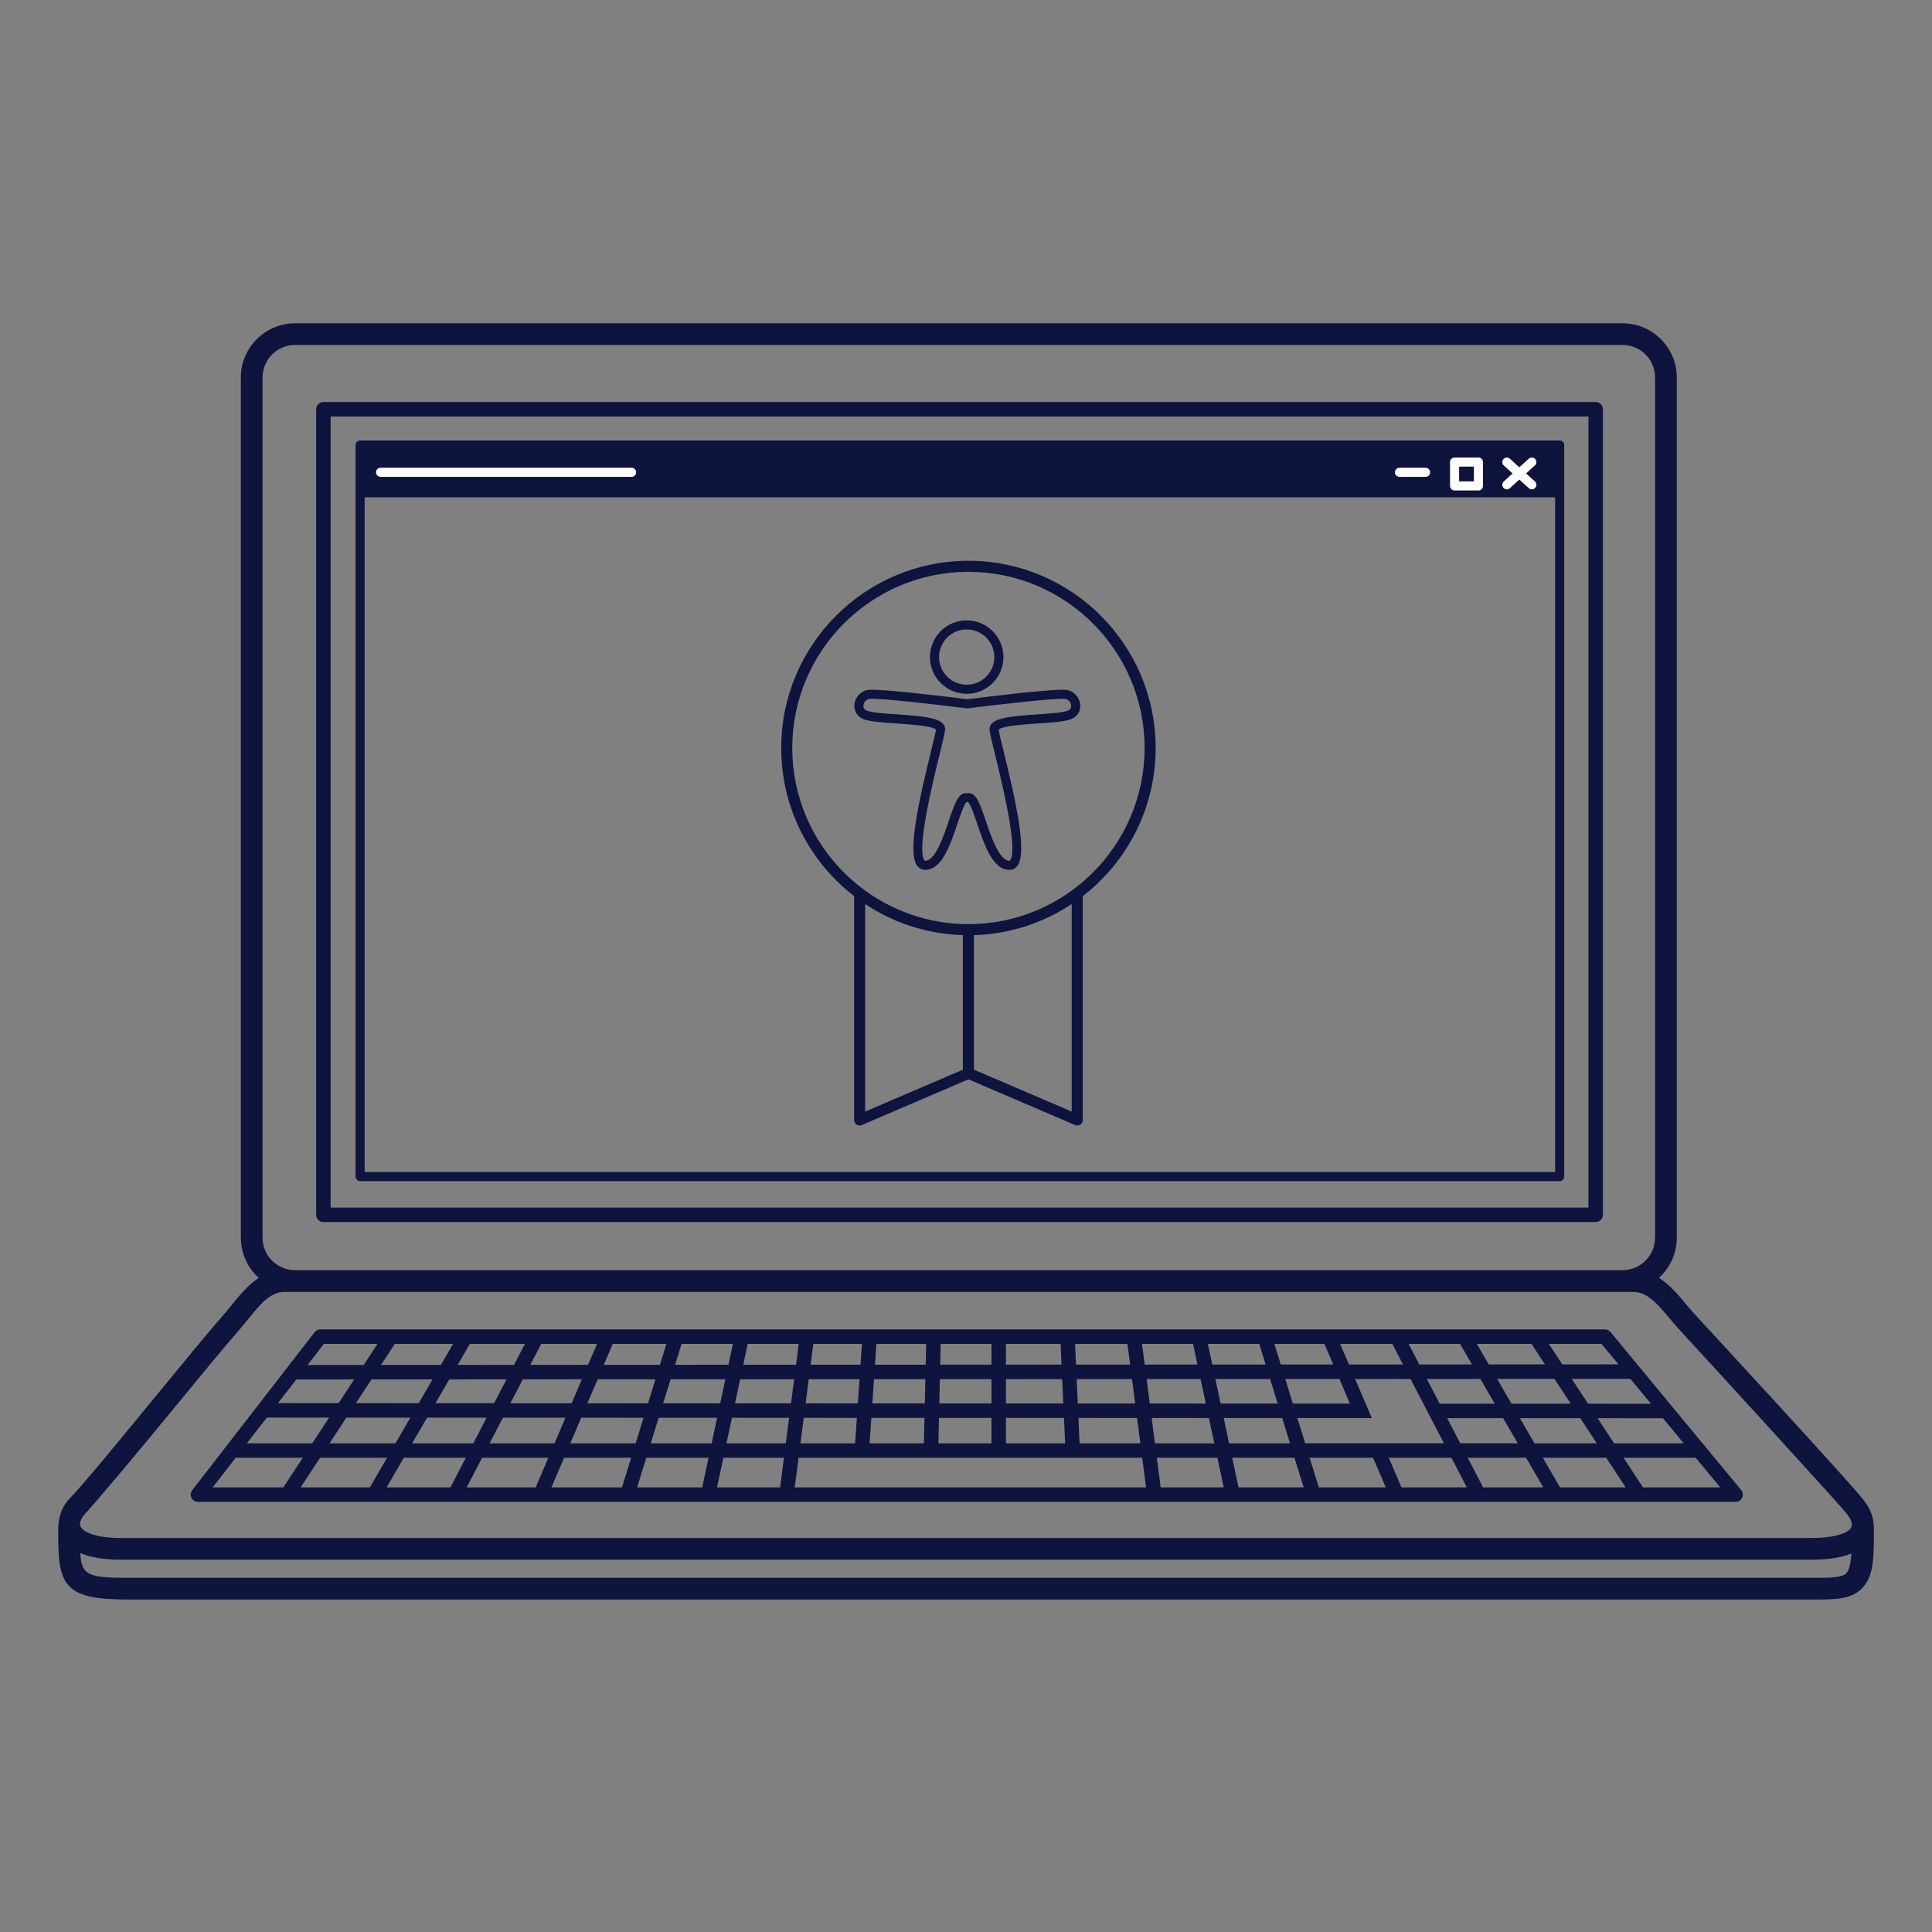 <?xml version="1.0" encoding="utf-8"?>
<!-- Generator: Adobe Illustrator 16.0.0, SVG Export Plug-In . SVG Version: 6.00 Build 0)  -->
<!DOCTYPE svg PUBLIC "-//W3C//DTD SVG 1.1//EN" "http://www.w3.org/Graphics/SVG/1.1/DTD/svg11.dtd">
<svg version="1.1" xmlns="http://www.w3.org/2000/svg" xmlns:xlink="http://www.w3.org/1999/xlink" x="0px" y="0px"
	 width="850.39px" height="850.39px" viewBox="0 0 850.39 850.39" enable-background="new 0 0 850.39 850.39" xml:space="preserve">
<rect x="0" y="0" width="850.39" height="850.39" fill="#808080" stroke="none"/>
<g id="Computador">
	<path fill="#0E143D" d="M824.813,674.213c0.106-4.952-0.532-9.023-5.095-14.672c-7.196-8.911-63.906-70.42-74.05-81.358
		c-1.164-1.26-2.358-2.694-3.632-4.221c-3.297-3.95-7.054-8.488-11.849-11.499c4.826-4.364,7.867-10.684,7.867-17.707V166.178
		c0-13.17-10.7-23.887-23.887-23.887H129.891c-13.17,0-23.887,10.717-23.887,23.887v378.579c0,7.023,3.058,13.361,7.899,17.723
		c-4.81,3.092-8.599,7.819-12.135,12.183c-1.337,1.658-2.596,3.216-3.886,4.666c-5.893,6.659-17.31,20.574-29.397,35.305
		c-14.89,18.139-31.754,38.683-37.583,44.701c-4.363,4.507-5.275,9.405-5.273,14.432c-0.004,0.995,0,2.187,0,2.887
		c0,22.136,3.888,27.398,31.008,27.398h743.524c8.52,0,15.384-0.383,19.763-5.319c3.997-4.507,4.889-10.372,4.889-21.697
		C824.813,676.396,824.803,675.32,824.813,674.213z M115.559,166.178c0-7.915,6.417-14.333,14.332-14.333h584.277
		c7.914,0,14.332,6.418,14.332,14.333v378.579c0,7.897-6.418,14.332-14.332,14.332H129.891c-7.915,0-14.332-6.435-14.332-14.332
		V166.178z M812.773,692.393c-1.56,1.754-5.972,2.103-12.612,2.103H56.637c-17.677,0-20.766-0.955-21.307-10.924
		c4.108,1.767,9.921,2.961,18.122,2.961h743.524c7.452,0,13.441-0.908,17.931-2.737
		C814.652,687.743,814.047,690.961,812.773,692.393z M814.892,672.25c-1.003,2.181-6.29,4.728-17.915,4.728H53.452
		c-11.705,0-17.023-2.771-18.027-5.145c-0.748-1.767,0.55-3.891,2.341-5.859c5.897-6.479,22.358-26.099,38.092-45.273
		c12.039-14.665,23.41-28.506,29.19-35.035c1.433-1.623,2.819-3.343,4.156-5.017c4.985-6.177,9.683-12.006,15.909-12.006h593.832
		c6.227,0,11.068,5.813,15.749,11.434c1.291,1.546,2.628,3.154,3.966,4.604c9.904,10.699,66.629,72.728,73.812,81.088
		C814.637,668.3,815.576,670.767,814.892,672.25z"/>
	<path fill="#0E143D" d="M702.358,537.908h-560.02c-1.759,0-3.185-1.425-3.185-3.186V180.133c0-1.759,1.426-3.185,3.185-3.185
		h560.02c1.759,0,3.185,1.426,3.185,3.185v354.589C705.543,536.483,704.117,537.908,702.358,537.908z M145.524,531.538h553.649
		v-348.22H145.524V531.538z"/>
	<path fill="#0E143D" d="M766.385,655.846l-57.52-69.543c-0.605-0.733-1.514-1.147-2.469-1.147h-565.39
		c-0.988,0-1.927,0.448-2.532,1.229l-53.857,69.543c-0.748,0.955-0.876,2.262-0.35,3.344c0.541,1.098,1.656,1.782,2.866,1.782h676.8
		c1.226,0,2.357-0.7,2.882-1.832C767.34,658.108,767.182,656.801,766.385,655.846z M741.112,635.288h-30.655l-7.261-11.051
		l28.792,0.016L741.112,635.288z M726.701,617.882l-27.692-0.016l-7.184-10.941l25.798-0.016L726.701,617.882z M661.632,624.221
		l6.418,11.066h-25.304l-5.765-11.082L661.632,624.221z M633.685,617.835l-5.653-10.876l23.568-0.02l6.339,10.911L633.685,617.835z
		 M665.294,617.851l-6.321-10.911l25.241-0.015l7.182,10.941L665.294,617.851z M695.584,624.237l7.245,11.051h-27.406l-6.434-11.066
		L695.584,624.237z M704.899,591.526l7.47,9.014l-24.717,0.016l-5.923-9.029H704.899z M674.117,591.526l5.925,9.029l-24.765,0.016
		l-5.237-9.045H674.117z M642.665,591.526l5.239,9.045l-23.186,0.019l-4.698-9.063H642.665z M612.839,591.526l4.698,9.063
		l-23.776,0.016l-3.885-9.079H612.839z M594.191,617.817l-25.13-0.016l-3.343-10.826h23.839L594.191,617.817z M582.948,591.526
		l3.886,9.079h-23.091l-2.819-9.079H582.948z M562.406,617.801l-25.13-0.016h-0.016l-2.31-10.796h24.094L562.406,617.801z
		 M554.268,591.526l2.803,9.095h-23.472l-1.944-9.095H554.268z M525.142,591.526l1.942,9.11h-23.217l-1.194-9.11H525.142z
		 M501.94,635.288h-26.755l-0.509-11.163l25.814,0.016L501.94,635.288z M499.662,617.77l-25.273-0.015l-0.492-10.734l24.364-0.016
		L499.662,617.77z M496.255,591.526l1.179,9.11l-23.823,0.016l-0.415-9.126H496.255z M468.833,635.288h-26.054v-11.163h25.543
		L468.833,635.288z M468.02,617.755h-25.24v-10.719l24.747-0.016L468.02,617.755z M466.825,591.526l0.415,9.126l-24.461,0.015
		v-9.141H466.825z M414.051,591.526h22.358v9.141l-22.581,0.016L414.051,591.526z M413.684,607.052l22.725-0.016v10.703h-22.963
		L413.684,607.052z M413.303,624.109h23.106v11.179h-23.361L413.303,624.109z M385.769,591.526h21.896l-0.207,9.156l-22.312,0.016
		L385.769,591.526z M384.702,607.068l22.612-0.016l-0.238,10.672H383.97L384.702,607.068z M383.539,624.093h23.377l-0.253,11.194
		h-23.904L383.539,624.093z M357.996,591.526h21.387l-0.621,9.172h-21.96L357.996,591.526z M355.974,607.068h22.341l-0.732,10.656
		l-22.979-0.016L355.974,607.068z M353.777,624.079l23.377,0.015l-0.765,11.194H352.31L353.777,624.079z M329.109,591.526h22.469
		l-1.194,9.19h-23.234L329.109,591.526z M299.998,591.526h22.598l-1.959,9.19l-23.489,0.016L299.998,591.526z M319.267,607.102
		l-2.261,10.588l-25.113-0.016l3.28-10.572H319.267z M269.709,591.526h23.617l-2.851,9.206l-24.716,0.016L269.709,591.526z
		 M288.501,607.102l-3.264,10.572l-26.69-0.016l4.507-10.541L288.501,607.102z M238.226,591.526h24.556l-3.949,9.222l-25.399,0.016
		L238.226,591.526z M156.66,617.612l6.864-10.447l26.849-0.016l-6.067,10.479L156.66,617.612z M180.611,623.998l-6.561,11.29
		h-28.999l7.42-11.306L180.611,623.998z M187.968,623.998l26.212,0.016l-5.844,11.274h-26.913L187.968,623.998z M191.663,617.627
		l6.083-10.479l25.193-0.016l-5.446,10.51L191.663,617.627z M221.362,624.013l27.534,0.016l-4.809,11.259h-28.585L221.362,624.013z
		 M224.658,617.643l5.462-10.51l25.989-0.016l-4.49,10.541L224.658,617.643z M206.807,591.526h24.238l-4.794,9.237l-24.811,0.016
		L206.807,591.526z M173.779,591.526h25.654l-5.367,9.253l-26.372,0.016L173.779,591.526z M142.567,591.526h23.6l-6.083,9.269
		l-24.715,0.016L142.567,591.526z M130.432,607.18l25.464-0.016l-6.848,10.447l-26.689-0.016L130.432,607.18z M117.437,623.966
		l27.423,0.016l-7.421,11.306h-28.775L117.437,623.966z M93.63,654.683l10.096-13.025h29.541l-8.552,13.025H93.63z M132.327,654.683
		l8.552-13.025h29.477l-7.548,13.025H132.327z M198.271,654.683H170.18l7.549-13.025h27.294L198.271,654.683z M235.79,654.683
		h-30.353l6.751-13.025h29.175L235.79,654.683z M273.771,654.683h-31.053l5.574-13.025h29.508L273.771,654.683z M251.014,635.288
		l4.809-11.259l27.438,0.015l-3.487,11.244H251.014z M309.091,654.683h-28.664l4.045-13.025h27.406L309.091,654.683z
		 M286.447,635.288l3.471-11.244l25.719,0.016l-2.389,11.229H286.447z M343.377,654.683h-27.756l2.77-13.025h26.674L343.377,654.683
		z M345.894,635.288h-26.133l2.404-11.229l25.178,0.02L345.894,635.288z M348.17,617.708l-24.651-0.019l2.261-10.604h23.775
		L348.17,617.708z M349.795,654.683l1.703-13.025h151.253l1.703,13.025H349.795z M504.694,607.005l23.744-0.016l2.31,10.796
		l-24.668-0.016L504.694,607.005z M506.907,624.14l25.209,0.016l2.373,11.132h-26.133L506.907,624.14z M510.873,654.683
		l-1.688-13.025h26.674l2.77,13.025H510.873z M538.629,624.156l25.734,0.016l3.456,11.116h-26.817L538.629,624.156z
		 M545.159,654.683l-2.787-13.025h27.407l4.045,13.025H545.159z M571.037,624.171l25.877,0.016h6.927l-2.723-6.37l-4.649-10.842
		l24.381-0.016l5.653,10.876l3.313,6.37l5.748,11.082h-61.087L571.037,624.171z M580.479,654.683l-4.029-13.025h27.933l5.573,13.025
		H580.479z M616.869,654.683l-5.574-13.025h27.581l6.752,13.025H616.869z M652.81,654.683l-6.768-13.025h25.703l7.547,13.025H652.81
		z M686.667,654.683l-7.549-13.025h27.899l8.552,13.025H686.667z M723.182,654.683l-8.552-13.025h31.755l10.78,13.025H723.182z"/>
	
		<rect x="158.5" y="195.89" fill="none" stroke="#0E143D" stroke-width="4" stroke-linecap="round" stroke-linejoin="round" stroke-miterlimit="10" width="528" height="322"/>
	<rect x="158.5" y="195.89" fill="#0E143D" width="528" height="23"/>
	
		<line fill="none" stroke="#FFFFFF" stroke-width="4" stroke-linecap="round" stroke-linejoin="round" stroke-miterlimit="10" x1="167.5" y1="207.89" x2="278" y2="207.89"/>
	
		<line fill="none" stroke="#FFFFFF" stroke-width="4" stroke-linecap="round" stroke-linejoin="round" stroke-miterlimit="10" x1="616" y1="207.89" x2="627.5" y2="207.89"/>
	
		<line fill="none" stroke="#FFFFFF" stroke-width="4" stroke-linecap="round" stroke-linejoin="round" stroke-miterlimit="10" x1="663.25" y1="203.39" x2="674.25" y2="213.39"/>
	
		<line fill="none" stroke="#FFFFFF" stroke-width="4" stroke-linecap="round" stroke-linejoin="round" stroke-miterlimit="10" x1="663.25" y1="213.39" x2="674.25" y2="203.39"/>
	
		<rect x="640.25" y="203.39" fill="none" stroke="#FFFFFF" stroke-width="4" stroke-linecap="round" stroke-linejoin="round" stroke-miterlimit="10" width="10.5" height="10.5"/>
</g>
<g id="Medalha">
	<path fill="#0E143D" d="M426.265,246.827c-45.438,0-82.406,36.968-82.406,82.406c0,26.504,12.58,50.131,32.081,65.207v98.519
		c0,0.138,0.008,0.276,0.04,0.413c0.009,0.089,0.033,0.17,0.057,0.26c0.024,0.098,0.057,0.187,0.097,0.283
		c0.041,0.098,0.089,0.188,0.146,0.275c0.049,0.09,0.105,0.171,0.162,0.252l0.008,0.008c0.065,0.081,0.129,0.162,0.203,0.227
		c0.056,0.058,0.113,0.105,0.17,0.154c0.073,0.064,0.146,0.122,0.227,0.17c0.089,0.057,0.186,0.114,0.284,0.155
		c0.008,0.007,0.008,0.007,0.016,0.007c0.041,0.024,0.089,0.041,0.13,0.05c0.008,0.007,0.008,0.016,0.016,0.007
		c0.097,0.041,0.194,0.074,0.3,0.099c0.187,0.048,0.381,0.072,0.576,0.072c0.316,0,0.641-0.065,0.956-0.194l46.938-20.125
		l46.937,20.125c0.309,0.129,0.641,0.194,0.956,0.194c0.098,0,0.203-0.008,0.3-0.024c0.033,0.009,0.065,0,0.105-0.016
		c0.074-0.009,0.146-0.025,0.22-0.041c0.033-0.009,0.065-0.016,0.097-0.032c0.024-0.009,0.049-0.017,0.073-0.024
		c0.081-0.024,0.153-0.049,0.219-0.09c0.105-0.048,0.211-0.097,0.309-0.162c0.081-0.048,0.153-0.105,0.227-0.17
		c0.058-0.049,0.113-0.097,0.17-0.154c0.073-0.064,0.138-0.146,0.203-0.227c0.121-0.162,0.235-0.341,0.316-0.535
		c0.073-0.178,0.129-0.355,0.153-0.535c0.016-0.063,0.025-0.138,0.032-0.21c0.009-0.073,0.009-0.146,0.009-0.211v-98.519
		c19.501-15.075,32.08-38.702,32.08-65.207C508.67,283.795,471.702,246.827,426.265,246.827z M423.833,470.824l-43.031,18.439
		v-91.338c12.409,8.251,27.16,13.22,43.031,13.682V470.824z M471.726,489.271l-43.029-18.447v-59.217
		c15.869-0.462,30.621-5.43,43.029-13.682V489.271z M426.265,406.776c-42.755,0-77.543-34.788-77.543-77.543
		c0-42.755,34.788-77.542,77.543-77.542c42.755,0,77.542,34.788,77.542,77.542C503.807,371.988,469.02,406.776,426.265,406.776z"/>
	<path fill="#0E143D" d="M425.5,305.39c-8.914,0-16.167-7.252-16.167-16.167s7.252-16.167,16.167-16.167s16.166,7.252,16.166,16.167
		S434.414,305.39,425.5,305.39z M425.5,277.057c-6.708,0-12.167,5.458-12.167,12.167s5.458,12.167,12.167,12.167
		c6.708,0,12.166-5.458,12.166-12.167S432.208,277.057,425.5,277.057z"/>
	<path fill="#0E143D" d="M475.43,309.75c-0.47-3.2-3.069-5.77-6.18-6.1c-5.5-0.59-36.58,3.26-43.471,4.13c-0.01,0-0.01,0-0.02,0
		c-6.89-0.87-37.98-4.72-43.47-4.13c-3.11,0.33-5.71,2.9-6.18,6.1c-0.43,2.97,1.05,5.55,3.86,6.73c2.7,1.14,8.17,1.51,14.51,1.94
		c5.6,0.38,15.95,1.08,17.51,2.71c-0.17,1.3-1.12,5.14-2.2,9.55c-5.51,22.43-10.5,44.8-5.99,50.52c0.87,1.11,2.06,1.69,3.43,1.69
		h0.03c7.3-0.05,10.95-10.81,14.16-20.31c1.22-3.6,2.87-8.49,3.93-9.44c0.15-0.01,0.291-0.03,0.42-0.08
		c0.131,0.05,0.271,0.07,0.421,0.08c1.05,0.95,2.71,5.84,3.93,9.44c3.21,9.5,6.86,20.26,14.16,20.31h0.029
		c1.37,0,2.561-0.58,3.431-1.69c4.51-5.72-0.49-28.09-5.99-50.52c-1.08-4.41-2.03-8.25-2.2-9.55c1.561-1.63,11.9-2.33,17.51-2.71
		c6.341-0.43,11.811-0.8,14.511-1.94C474.38,315.3,475.86,312.72,475.43,309.75z M470.01,312.8c-2.069,0.87-7.74,1.26-13.22,1.63
		c-11.08,0.75-17.98,1.41-20.36,4.2c-0.67,0.78-0.97,1.71-0.88,2.69c0.12,1.33,0.87,4.45,2.311,10.31
		c3.12,12.7,10.42,42.43,6.739,47.09c-0.13,0.17-0.18,0.17-0.3,0.17c-4.45-0.03-8.02-10.6-10.39-17.59
		c-2.561-7.54-4.23-12.53-7.8-12.15c-0.12,0.01-0.23,0.04-0.341,0.07c-0.109-0.03-0.22-0.06-0.34-0.07
		c-3.58-0.37-5.25,4.61-7.8,12.15c-2.37,6.99-5.94,17.56-10.39,17.59c-0.1,0-0.17,0-0.3-0.17c-3.68-4.66,3.62-34.39,6.74-47.09
		c1.43-5.86,2.19-8.98,2.31-10.31c0.09-0.98-0.22-1.91-0.88-2.69c-2.38-2.79-9.28-3.45-20.36-4.2c-5.48-0.37-11.15-0.76-13.22-1.63
		c-1.42-0.6-1.58-1.67-1.46-2.47c0.18-1.19,1.16-2.54,2.64-2.7c4.26-0.46,29.4,2.48,41.28,3.96c0.63,0.07,1.22,0.15,1.77,0.22
		c0.01,0,0.02,0,0.02,0c0.551-0.07,1.141-0.14,1.761-0.22c11.88-1.48,37.03-4.42,41.29-3.96c1.479,0.16,2.46,1.51,2.64,2.7
		C471.59,311.13,471.43,312.2,470.01,312.8z"/>
</g>
</svg>
